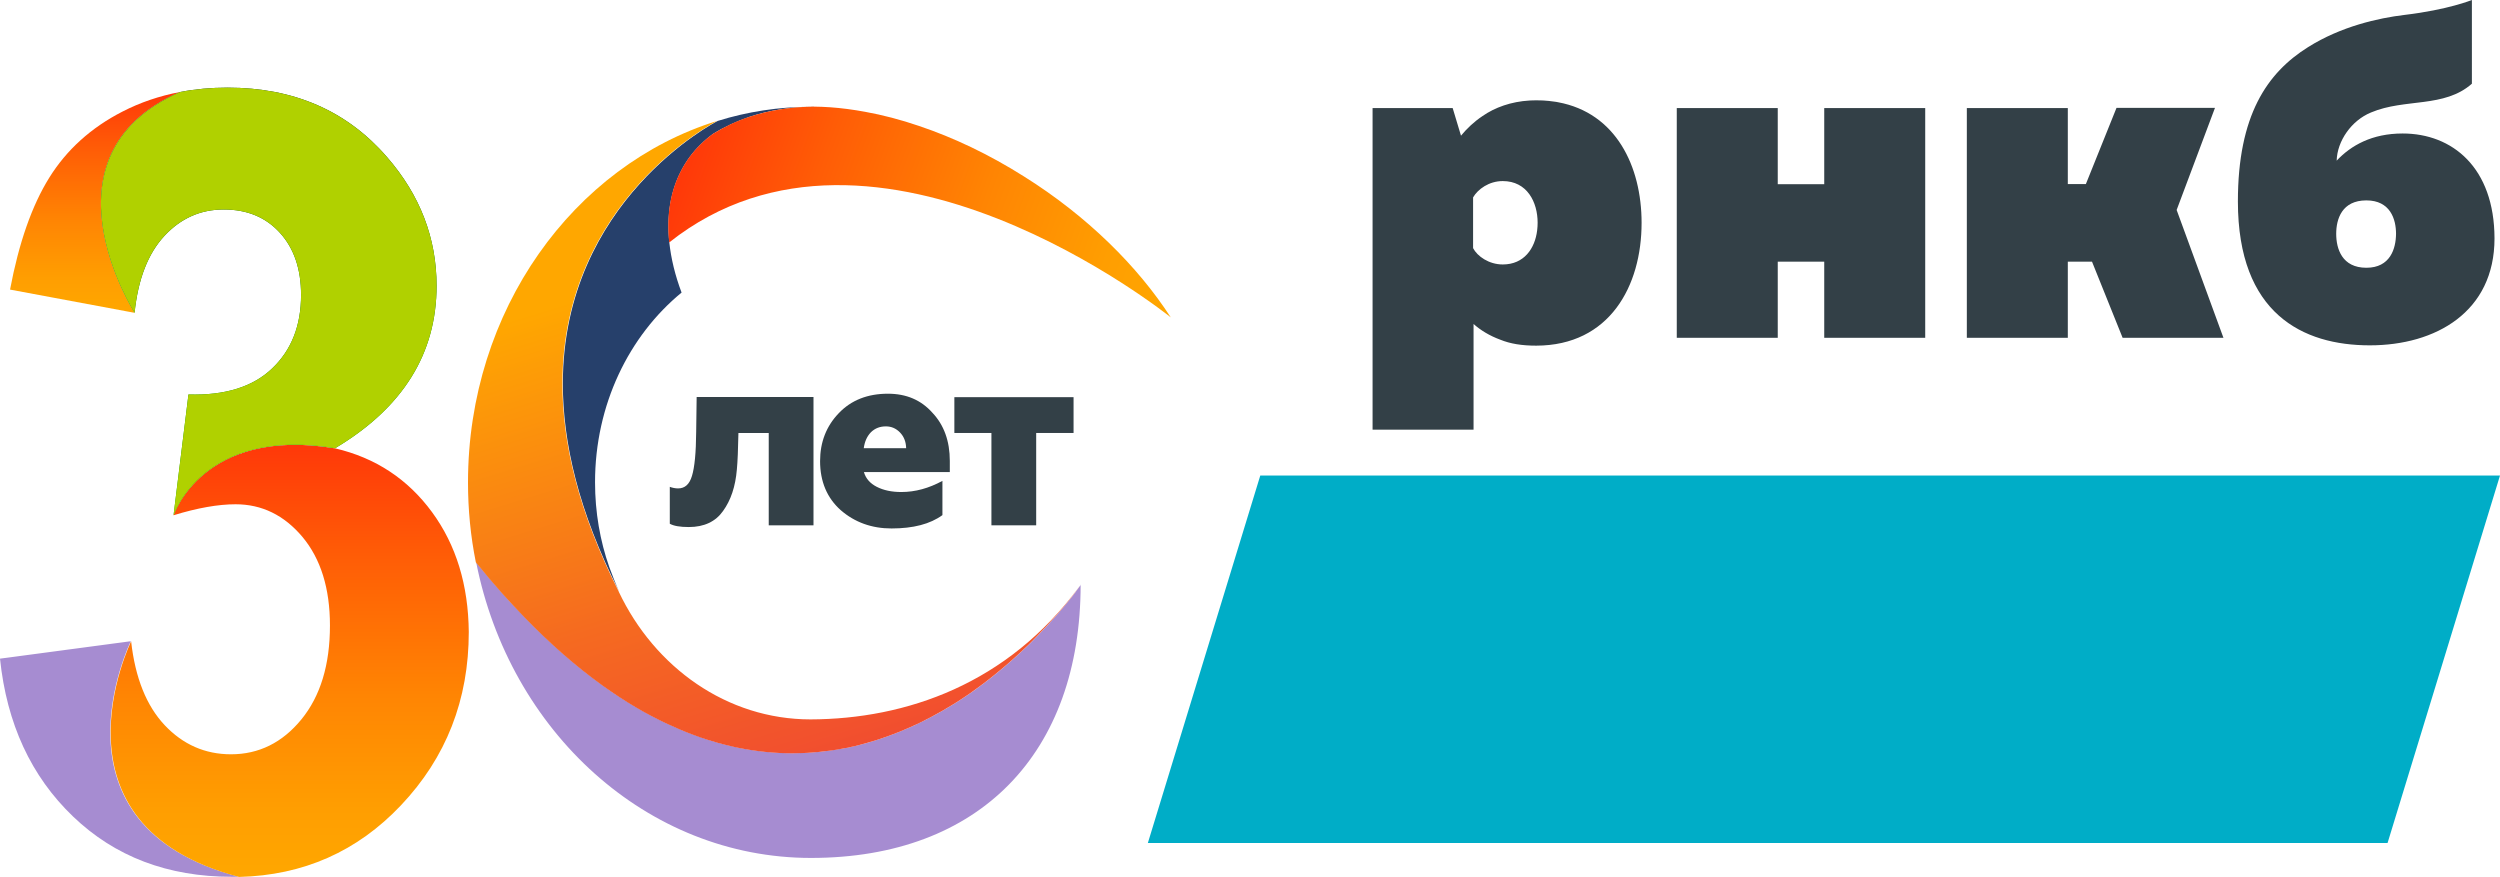 <?xml version="1.0" encoding="utf-8"?>
<!-- Generator: Adobe Illustrator 24.3.0, SVG Export Plug-In . SVG Version: 6.00 Build 0)  -->
<svg version="1.1" id="Layer_1" xmlns="http://www.w3.org/2000/svg" xmlns:xlink="http://www.w3.org/1999/xlink" x="0px" y="0px"
	 viewBox="0 0 1591.9 558.4" style="enable-background:new 0 0 1591.9 558.4;" xml:space="preserve">
<style type="text/css">
	.st0{fill:#00ADC7;}
	.st1{fill:#334047;}
	.st2{fill:url(#SVGID_1_);}
	.st3{fill:#A68CD1;}
	.st4{fill:url(#SVGID_2_);}
	.st5{fill:url(#SVGID_3_);}
	.st6{fill:url(#SVGID_4_);}
	.st7{fill:#26406B;}
	.st8{fill:url(#SVGID_5_);}
	.st9{fill:url(#SVGID_6_);}
	.st10{fill:#B0D100;}
</style>
<g>
	<polygon class="st0" points="1520.3,536.8 730.9,536.8 802.5,302.8 1591.9,302.8 1520.3,536.8 	"/>
	<path class="st1" d="M1067.7,215.1V68.8h64.3v48.5h29.6V68.8h64.3v146.3h-64.3v-48.5H1132v48.5H1067.7L1067.7,215.1z M1386,133.7
		l24.4-65h-62.7l-19.5,48.5h-11.5V68.8h-64.3v146.3h64.3v-48.5h15.4l19.5,48.5h64.2L1386,133.7L1386,133.7L1386,133.7z
		 M1506.8,170.5c-15.5,0-19.2-12.1-19.2-21.6c0-9.4,3.6-21.3,19.2-21.3c15.2,0,18.9,11.9,18.9,21.3
		C1525.6,158.4,1522,170.5,1506.8,170.5L1506.8,170.5z M1529.9,85c-19.5,0-32.9,7.6-42,17.3c0.3-12.5,9.4-25.6,21.9-30.7
		c21.6-9.1,46.5-2.7,64.2-18.3V0c0,0-15.1,6.2-42.9,9.5c-16.7,2-40.4,7.3-61.4,20.5c-26.2,16.4-44.7,43.5-44.7,98.3
		c0,71.5,41.4,91.6,84,91.6c42,0,79.4-21.3,79.4-68.1C1588.3,106.6,1561.5,85,1529.9,85L1529.9,85L1529.9,85z M956.9,168.4
		c-8.8,0-16.2-5.2-18.9-10.4v-32.3c3-5.2,10.1-10.4,18.9-10.4c15.5,0,22.2,13.4,22.2,26.5c0,1.6-0.1,3.3-0.3,4.9
		C977.4,158.2,970.5,168.4,956.9,168.4L956.9,168.4L956.9,168.4z M1045.3,141.9c0-36-16.3-70-53.2-76.8c-0.8-0.2-1.7-0.3-2.5-0.4
		c-2.2-0.3-4.4-0.6-6.7-0.7c-1.5-0.1-3.1-0.1-4.7-0.1c-1.4,0-2.7,0-4,0.1c0,0-0.1,0-0.2,0c-11.8,0.7-22.1,4.4-30,9.9
		c-5.4,3.6-10,8-13.7,12.5L925,68.8h-51v204.8h64.3v-67.3c4.5,4,10.2,7.5,17,10c6.4,2.6,13.7,3.8,22.9,3.8
		C1024.9,220,1045.3,182.2,1045.3,141.9L1045.3,141.9L1045.3,141.9z"/>
	<g>
		<g>
			<g>
				<linearGradient id="SVGID_1_" gradientUnits="userSpaceOnUse" x1="60.467" y1="199.168" x2="60.467" y2="58.618">
					<stop  offset="0" style="stop-color:#FFA700"/>
					<stop  offset="0.157" style="stop-color:#FF9E01"/>
					<stop  offset="0.418" style="stop-color:#FF8503"/>
					<stop  offset="0.747" style="stop-color:#FF5C06"/>
					<stop  offset="1" style="stop-color:#FF3809"/>
				</linearGradient>
				<path class="st2" d="M114.5,58.6c-13,2.5-25.2,6.6-36.6,12.5c-19.9,10.2-35.4,24.2-46.5,42c-11.1,17.8-19.4,41.6-25,71.3
					l79.3,14.8C85.7,199.2,21.9,99.5,114.5,58.6z"/>
				<path class="st3" d="M83.3,408.3L0,419.4c4.3,41.4,19.8,74.9,46.5,100.5c26.7,25.6,60.4,38.4,101,38.4c1.5,0,2.9,0,4.4-0.1
					C25.8,525.2,83.3,408.3,83.3,408.3z"/>
				<linearGradient id="SVGID_2_" gradientUnits="userSpaceOnUse" x1="184.207" y1="558.301" x2="184.207" y2="283.176">
					<stop  offset="0" style="stop-color:#FFA700"/>
					<stop  offset="0.157" style="stop-color:#FF9E01"/>
					<stop  offset="0.418" style="stop-color:#FF8503"/>
					<stop  offset="0.747" style="stop-color:#FF5C06"/>
					<stop  offset="1" style="stop-color:#FF3809"/>
				</linearGradient>
				<path class="st4" d="M275.1,326.1c-15.4-21-36-34.6-61.7-40.6c-84.2-14.1-102.9,42.6-102.9,42.6c15.3-4.7,28.5-7,39.5-7
					c16.7,0,30.9,6.9,42.6,20.8c11.6,13.9,17.5,32.7,17.5,56.4c0,25.1-6.1,45-18.2,59.8c-12.1,14.8-27.1,22.2-44.8,22.2
					c-16.5,0-30.6-6.2-42.2-18.5c-11.6-12.3-18.8-30.1-21.4-53.4c0,0-57.4,116.9,68.7,150c40.9-1,75.3-16.2,103.1-45.6
					c28.8-30.4,43.2-67.2,43.2-110.4C298.2,372.5,290.5,347.1,275.1,326.1z"/>
				<linearGradient id="SVGID_3_" gradientUnits="userSpaceOnUse" x1="171.138" y1="328.073" x2="171.138" y2="55.828">
					<stop  offset="0" style="stop-color:#00A600"/>
					<stop  offset="1" style="stop-color:#002F26"/>
				</linearGradient>
				<path class="st5" d="M213.4,285.4C256.5,259.7,278,225.2,278,182c0-30.4-10.5-57.7-31.5-81.9c-25.5-29.5-59.4-44.3-101.6-44.3
					c-10.5,0-20.6,0.9-30.3,2.8C21.9,99.5,85.7,199.2,85.7,199.2c2.2-21.5,8.6-37.8,19-49c10.4-11.2,23-16.8,37.7-16.8
					c14.9,0,26.8,4.9,35.8,14.8c9,9.9,13.5,23.1,13.5,39.6c0,19.5-6.1,35.1-18.4,46.8c-12.2,11.7-30,17.3-53.3,16.6l-9.5,76.9
					C110.5,328.1,129.2,271.3,213.4,285.4z"/>
			</g>
			<g>
				<path class="st3" d="M688.1,372.3c0,107-64.1,174-171.7,174c-104.5,0-191.9-80.6-213.2-188.3c5.8,7.2,11.6,13.9,17.3,20.4
					c2.3,2.6,4.6,5.1,6.9,7.5c17.1,18.4,33.9,33.6,50.3,46c2.2,1.7,4.4,3.3,6.5,4.8c6.9,5,13.8,9.4,20.5,13.4c1.7,1,3.5,2,5.2,3
					c1.8,1,3.5,1.9,5.2,2.8c1.8,0.9,3.5,1.8,5.3,2.7c1.7,0.9,3.5,1.7,5.2,2.5c5.2,2.4,10.3,4.6,15.4,6.5c3.1,1.1,6.1,2.2,9.1,3.2
					c5,1.6,10,3,14.9,4.1c2,0.5,3.9,0.9,5.8,1.3c11.7,2.3,23,3.4,33.9,3.4c2.5,0,4.9-0.1,7.4-0.2c0.7,0,1.4-0.1,2.2-0.1
					c0.9-0.1,1.8-0.1,2.7-0.2c0.8-0.1,1.6-0.1,2.4-0.2c0.8-0.1,1.6-0.1,2.4-0.2c5.2-0.5,10.3-1.3,15.4-2.2c0.6-0.1,1.2-0.2,1.7-0.3
					c0.7-0.1,1.4-0.3,2.1-0.4c0.6-0.1,1.2-0.2,1.7-0.4c0.8-0.2,1.5-0.3,2.3-0.5c0.5-0.1,1.1-0.3,1.6-0.4c4.1-1,8-2.1,11.9-3.4
					c1.3-0.4,2.6-0.9,3.9-1.3c1.5-0.5,3-1.1,4.5-1.6c0.6-0.2,1.2-0.5,1.8-0.7c0.9-0.3,1.7-0.7,2.6-1c0.5-0.2,1-0.4,1.6-0.6
					c3.4-1.4,6.8-2.9,10.1-4.4c1.9-0.9,3.8-1.8,5.6-2.7c0.7-0.4,1.4-0.7,2.1-1.1c1.3-0.7,2.5-1.3,3.8-2c3.8-2,7.4-4.1,11-6.3
					c0.6-0.4,1.2-0.7,1.8-1.1c0.6-0.4,1.2-0.7,1.8-1.1c1.7-1.1,3.5-2.2,5.2-3.4c1.1-0.8,2.3-1.5,3.4-2.3c2.2-1.5,4.4-3.1,6.5-4.7
					c0.5-0.4,1.1-0.8,1.6-1.2c1.3-1,2.6-1.9,3.8-2.9c0.8-0.6,1.6-1.2,2.4-1.9c0.5-0.4,1-0.8,1.5-1.2c1-0.8,2-1.6,2.9-2.4
					c1-0.8,1.9-1.6,2.9-2.4c2.5-2.1,4.9-4.2,7.2-6.3c0.8-0.7,1.5-1.4,2.3-2.1c0.4-0.4,0.9-0.8,1.3-1.2c0.4-0.4,0.8-0.8,1.3-1.2
					c1.3-1.2,2.5-2.3,3.7-3.5c0.8-0.7,1.5-1.5,2.2-2.2c1.2-1.2,2.3-2.3,3.4-3.5c0.7-0.8,1.4-1.5,2.1-2.2c0,0,0,0,0,0
					c0.7-0.7,1.4-1.4,2-2.1c0,0,0.1-0.1,0.1-0.1c0.6-0.7,1.3-1.4,1.9-2c0.4-0.4,0.8-0.8,1.1-1.2c0.6-0.6,1.1-1.2,1.6-1.8
					c0.3-0.4,0.7-0.7,1-1.1c0.3-0.3,0.6-0.7,0.9-1c0.6-0.7,1.1-1.3,1.7-1.9c0.3-0.3,0.6-0.6,0.8-0.9c3.5-4,6.3-7.6,8.6-10.4
					c0.5-0.6,0.9-1.2,1.3-1.7c0.2-0.3,0.4-0.5,0.6-0.8c0.3-0.3,0.5-0.7,0.7-1c0.7-0.9,1.2-1.6,1.7-2.3c0.2-0.3,0.4-0.5,0.5-0.7
					c0.1-0.1,0.2-0.2,0.2-0.3c0.1-0.1,0.1-0.2,0.2-0.3c0.1-0.1,0.1-0.2,0.2-0.2c0.2-0.2,0.3-0.4,0.4-0.5
					C688,372.4,688,372.4,688.1,372.3C688.1,372.3,688.1,372.3,688.1,372.3z"/>
				<linearGradient id="SVGID_4_" gradientUnits="userSpaceOnUse" x1="426.127" y1="154.415" x2="426.13" y2="154.415">
					<stop  offset="0" style="stop-color:#FF4909"/>
					<stop  offset="5.910331e-02" style="stop-color:#FF5708"/>
					<stop  offset="0.21" style="stop-color:#FF7405"/>
					<stop  offset="0.371" style="stop-color:#FF8A03"/>
					<stop  offset="0.544" style="stop-color:#FF9A01"/>
					<stop  offset="0.739" style="stop-color:#FFA400"/>
					<stop  offset="1" style="stop-color:#FFA700"/>
				</linearGradient>
				<polygon class="st6" points="426.1,154.4 426.1,154.4 426.1,154.4 				"/>
				<path class="st7" d="M518.4,67.9c-14.8,0.1-28.4,2.3-40.9,6.4c-8.3,2.8-16.1,6.4-23.4,10.9c-2.9,2.1-5.6,4.4-8.1,6.9
					c-4.8,4.7-8.9,10.2-12.1,16.3c-7.1,13.5-9.5,29.2-7.7,46c1.1,10.3,3.7,21,7.8,31.9c-33.5,27.5-55.1,71.4-55.1,120.8
					c0,19.1,3.2,37.3,9.1,54.1c1.9,5.3,4,10.5,6.3,15.5c-26.1-51.3-35.9-95.2-35.9-132.4c0-116.7,97.5-166.7,98.6-167.3
					c18.9-5.9,38.8-9,59.5-9H518.4z"/>
				<linearGradient id="SVGID_5_" gradientUnits="userSpaceOnUse" x1="434.972" y1="169.536" x2="553.594" y2="555.812">
					<stop  offset="0" style="stop-color:#FFA700"/>
					<stop  offset="9.681553e-02" style="stop-color:#FD9B07"/>
					<stop  offset="0.508" style="stop-color:#F56A20"/>
					<stop  offset="0.823" style="stop-color:#F14C30"/>
					<stop  offset="1" style="stop-color:#EF4136"/>
				</linearGradient>
				<path class="st8" d="M687.3,373.4c-0.1,0.1-0.1,0.2-0.2,0.3c-0.2,0.2-0.3,0.5-0.5,0.7c-0.5,0.6-1,1.4-1.7,2.3
					c-0.2,0.3-0.5,0.6-0.7,1c-0.2,0.3-0.4,0.5-0.6,0.8c-0.4,0.5-0.9,1.1-1.3,1.7c-2.2,2.9-5.1,6.4-8.6,10.4
					c-0.3,0.3-0.5,0.6-0.8,0.9c-0.5,0.6-1.1,1.3-1.7,1.9c-0.3,0.3-0.6,0.7-0.9,1c-0.3,0.4-0.6,0.7-1,1.1c-0.5,0.6-1.1,1.2-1.6,1.8
					c-0.4,0.4-0.7,0.8-1.1,1.2c-0.6,0.7-1.2,1.4-1.9,2c0,0-0.1,0.1-0.1,0.1c-0.7,0.7-1.3,1.4-2,2.1c0,0,0,0,0,0
					c-0.7,0.7-1.4,1.5-2.1,2.2c-1.1,1.1-2.3,2.3-3.4,3.5c-0.7,0.7-1.5,1.5-2.2,2.2c-1.2,1.2-2.4,2.3-3.7,3.5
					c-0.4,0.4-0.8,0.8-1.3,1.2c-0.4,0.4-0.8,0.8-1.3,1.2c-0.8,0.7-1.5,1.4-2.3,2.1c-2.3,2.1-4.7,4.2-7.2,6.3c-1,0.8-1.9,1.6-2.9,2.4
					c-1,0.8-2,1.6-2.9,2.4c-0.5,0.4-1,0.8-1.5,1.2c-0.8,0.6-1.6,1.2-2.4,1.9c-1.2,1-2.5,1.9-3.8,2.9c-0.5,0.4-1.1,0.8-1.6,1.2
					c-2.1,1.6-4.3,3.1-6.5,4.7c-1.1,0.8-2.2,1.5-3.4,2.3c-1.7,1.1-3.4,2.3-5.2,3.4c-0.6,0.4-1.2,0.7-1.8,1.1
					c-0.6,0.4-1.2,0.7-1.8,1.1c-3.6,2.2-7.2,4.3-11,6.3c-1.3,0.7-2.5,1.4-3.8,2c-0.7,0.4-1.4,0.7-2.1,1.1c-1.9,0.9-3.7,1.9-5.6,2.7
					c-3.3,1.5-6.7,3-10.1,4.4c-0.5,0.2-1,0.4-1.6,0.6c-0.9,0.3-1.7,0.7-2.6,1c-0.6,0.2-1.2,0.5-1.8,0.7c-1.5,0.6-3,1.1-4.5,1.6
					c-1.3,0.5-2.6,0.9-3.9,1.3c-3.9,1.2-7.9,2.4-11.9,3.4c-0.5,0.1-1.1,0.3-1.6,0.4c-0.8,0.2-1.5,0.4-2.3,0.5
					c-0.6,0.1-1.2,0.3-1.7,0.4c-0.7,0.2-1.4,0.3-2.1,0.4c-0.6,0.1-1.1,0.2-1.7,0.3c-5,1-10.1,1.7-15.4,2.2c-0.8,0.1-1.6,0.2-2.4,0.2
					c-0.8,0.1-1.6,0.1-2.4,0.2c-0.9,0.1-1.8,0.1-2.7,0.2c-0.7,0-1.4,0.1-2.2,0.1c-2.4,0.1-4.9,0.2-7.4,0.2
					c-10.9,0-22.3-1.1-33.9-3.4c-1.9-0.4-3.9-0.8-5.8-1.3c-4.9-1.1-9.9-2.5-14.9-4.1c-3-1-6-2-9.1-3.2c-5.1-1.9-10.2-4.1-15.4-6.5
					c-1.7-0.8-3.5-1.6-5.2-2.5c-1.7-0.9-3.5-1.8-5.3-2.7c-1.7-0.9-3.5-1.9-5.2-2.8c-1.7-1-3.4-2-5.2-3c-6.8-4-13.6-8.5-20.5-13.4
					c-2.2-1.6-4.3-3.2-6.5-4.8c-16.4-12.4-33.2-27.6-50.3-46c-2.3-2.5-4.6-5-6.9-7.5c-5.7-6.4-11.5-13.2-17.3-20.4
					c-3.3-16.4-5-33.4-5-50.9c0-109.5,67.1-201.8,158.7-230.2c-1.2,0.6-98.6,50.6-98.6,167.3c0,37.2,9.9,81.1,35.9,132.4
					c0,0,0,0,0,0.1c22.9,48.3,69,81.3,122.1,81.3C576.8,457.9,641.8,435.6,687.3,373.4z"/>
				<linearGradient id="SVGID_6_" gradientUnits="userSpaceOnUse" x1="438.857" y1="92.881" x2="744.756" y2="204.244">
					<stop  offset="0" style="stop-color:#FF3809"/>
					<stop  offset="0.253" style="stop-color:#FF5C06"/>
					<stop  offset="0.582" style="stop-color:#FF8503"/>
					<stop  offset="0.843" style="stop-color:#FF9E01"/>
					<stop  offset="1" style="stop-color:#FFA700"/>
				</linearGradient>
				<path class="st9" d="M745.5,202.1c0,0-188.1-151.9-319.4-47.7c-1.8-16.8,0.6-32.5,7.7-46c3.2-6.1,7.3-11.6,12.1-16.3
					c2.5-2.5,5.2-4.8,8.1-6.9c7.3-4.5,15.1-8.2,23.4-10.9c12.5-4.1,26.2-6.3,40.9-6.4c3.4,0,6.9,0.2,10.3,0.4
					c7.2,0.5,14.7,1.5,22.3,2.9c11.1,2,22.6,5,34.3,9c22,7.4,44.6,18.1,66.9,32.2C692.3,137.6,724.5,169.6,745.5,202.1z"/>
			</g>
		</g>
		<path class="st10" d="M213.4,285.4C256.5,259.7,278,225.2,278,182c0-30.4-10.5-57.7-31.5-81.9c-25.5-29.5-59.4-44.3-101.6-44.3
			c-10.5,0-20.6,0.9-30.3,2.8C21.9,99.5,85.7,199.2,85.7,199.2c2.2-21.5,8.6-37.8,19-49c10.4-11.2,23-16.8,37.7-16.8
			c14.9,0,26.8,4.9,35.8,14.8c9,9.9,13.5,23.1,13.5,39.6c0,19.5-6.1,35.1-18.4,46.8c-12.2,11.7-30,17.3-53.3,16.6l-9.5,76.9
			C110.5,328.1,129.2,271.3,213.4,285.4z"/>
		<g>
			<g>
				<path class="st1" d="M438.6,335.6c-5.6,0-9.6-0.7-12.1-2.1V310c1.6,0.6,3.4,1,5.3,1c4.3,0,7.2-2.6,8.8-7.9
					c1.7-5.5,2.6-14.8,2.7-28.1l0.3-22.2h74.4v81.7h-28.5v-58.8h-19.3c-0.2,10.3-0.5,18.1-1,23.3c-0.9,10.7-3.8,19.5-8.8,26.4
					C455.7,332.1,448.4,335.6,438.6,335.6z"/>
				<path class="st1" d="M567.7,336.5c-12.6,0-23.4-3.9-32.3-11.6c-8.8-7.8-13.2-18.3-13.2-31.3c0-12.1,4-22.3,11.9-30.5
					c7.9-8.3,18.4-12.4,31.3-12.4c11.7,0,21.1,4,28.3,12.1c7.4,7.8,11.1,18.1,11.1,30.7v7.1h-54.7c1.2,4.1,3.9,7.2,8.2,9.4
					c4.3,2.2,9.5,3.3,15.6,3.3c8.9,0,17.6-2.4,26.2-7.1V328C592.3,333.7,581.5,336.5,567.7,336.5z M550,285.4h27
					c-0.1-4.1-1.4-7.4-3.9-10c-2.5-2.6-5.5-3.9-9-3.9c-3.8,0-6.9,1.2-9.5,3.7C552.1,277.8,550.6,281.1,550,285.4z"/>
				<path class="st1" d="M659.8,334.5h-28.5v-58.8h-23.6v-22.8h75.9v22.8h-23.8V334.5z"/>
			</g>
		</g>
	</g>
</g>
</svg>
